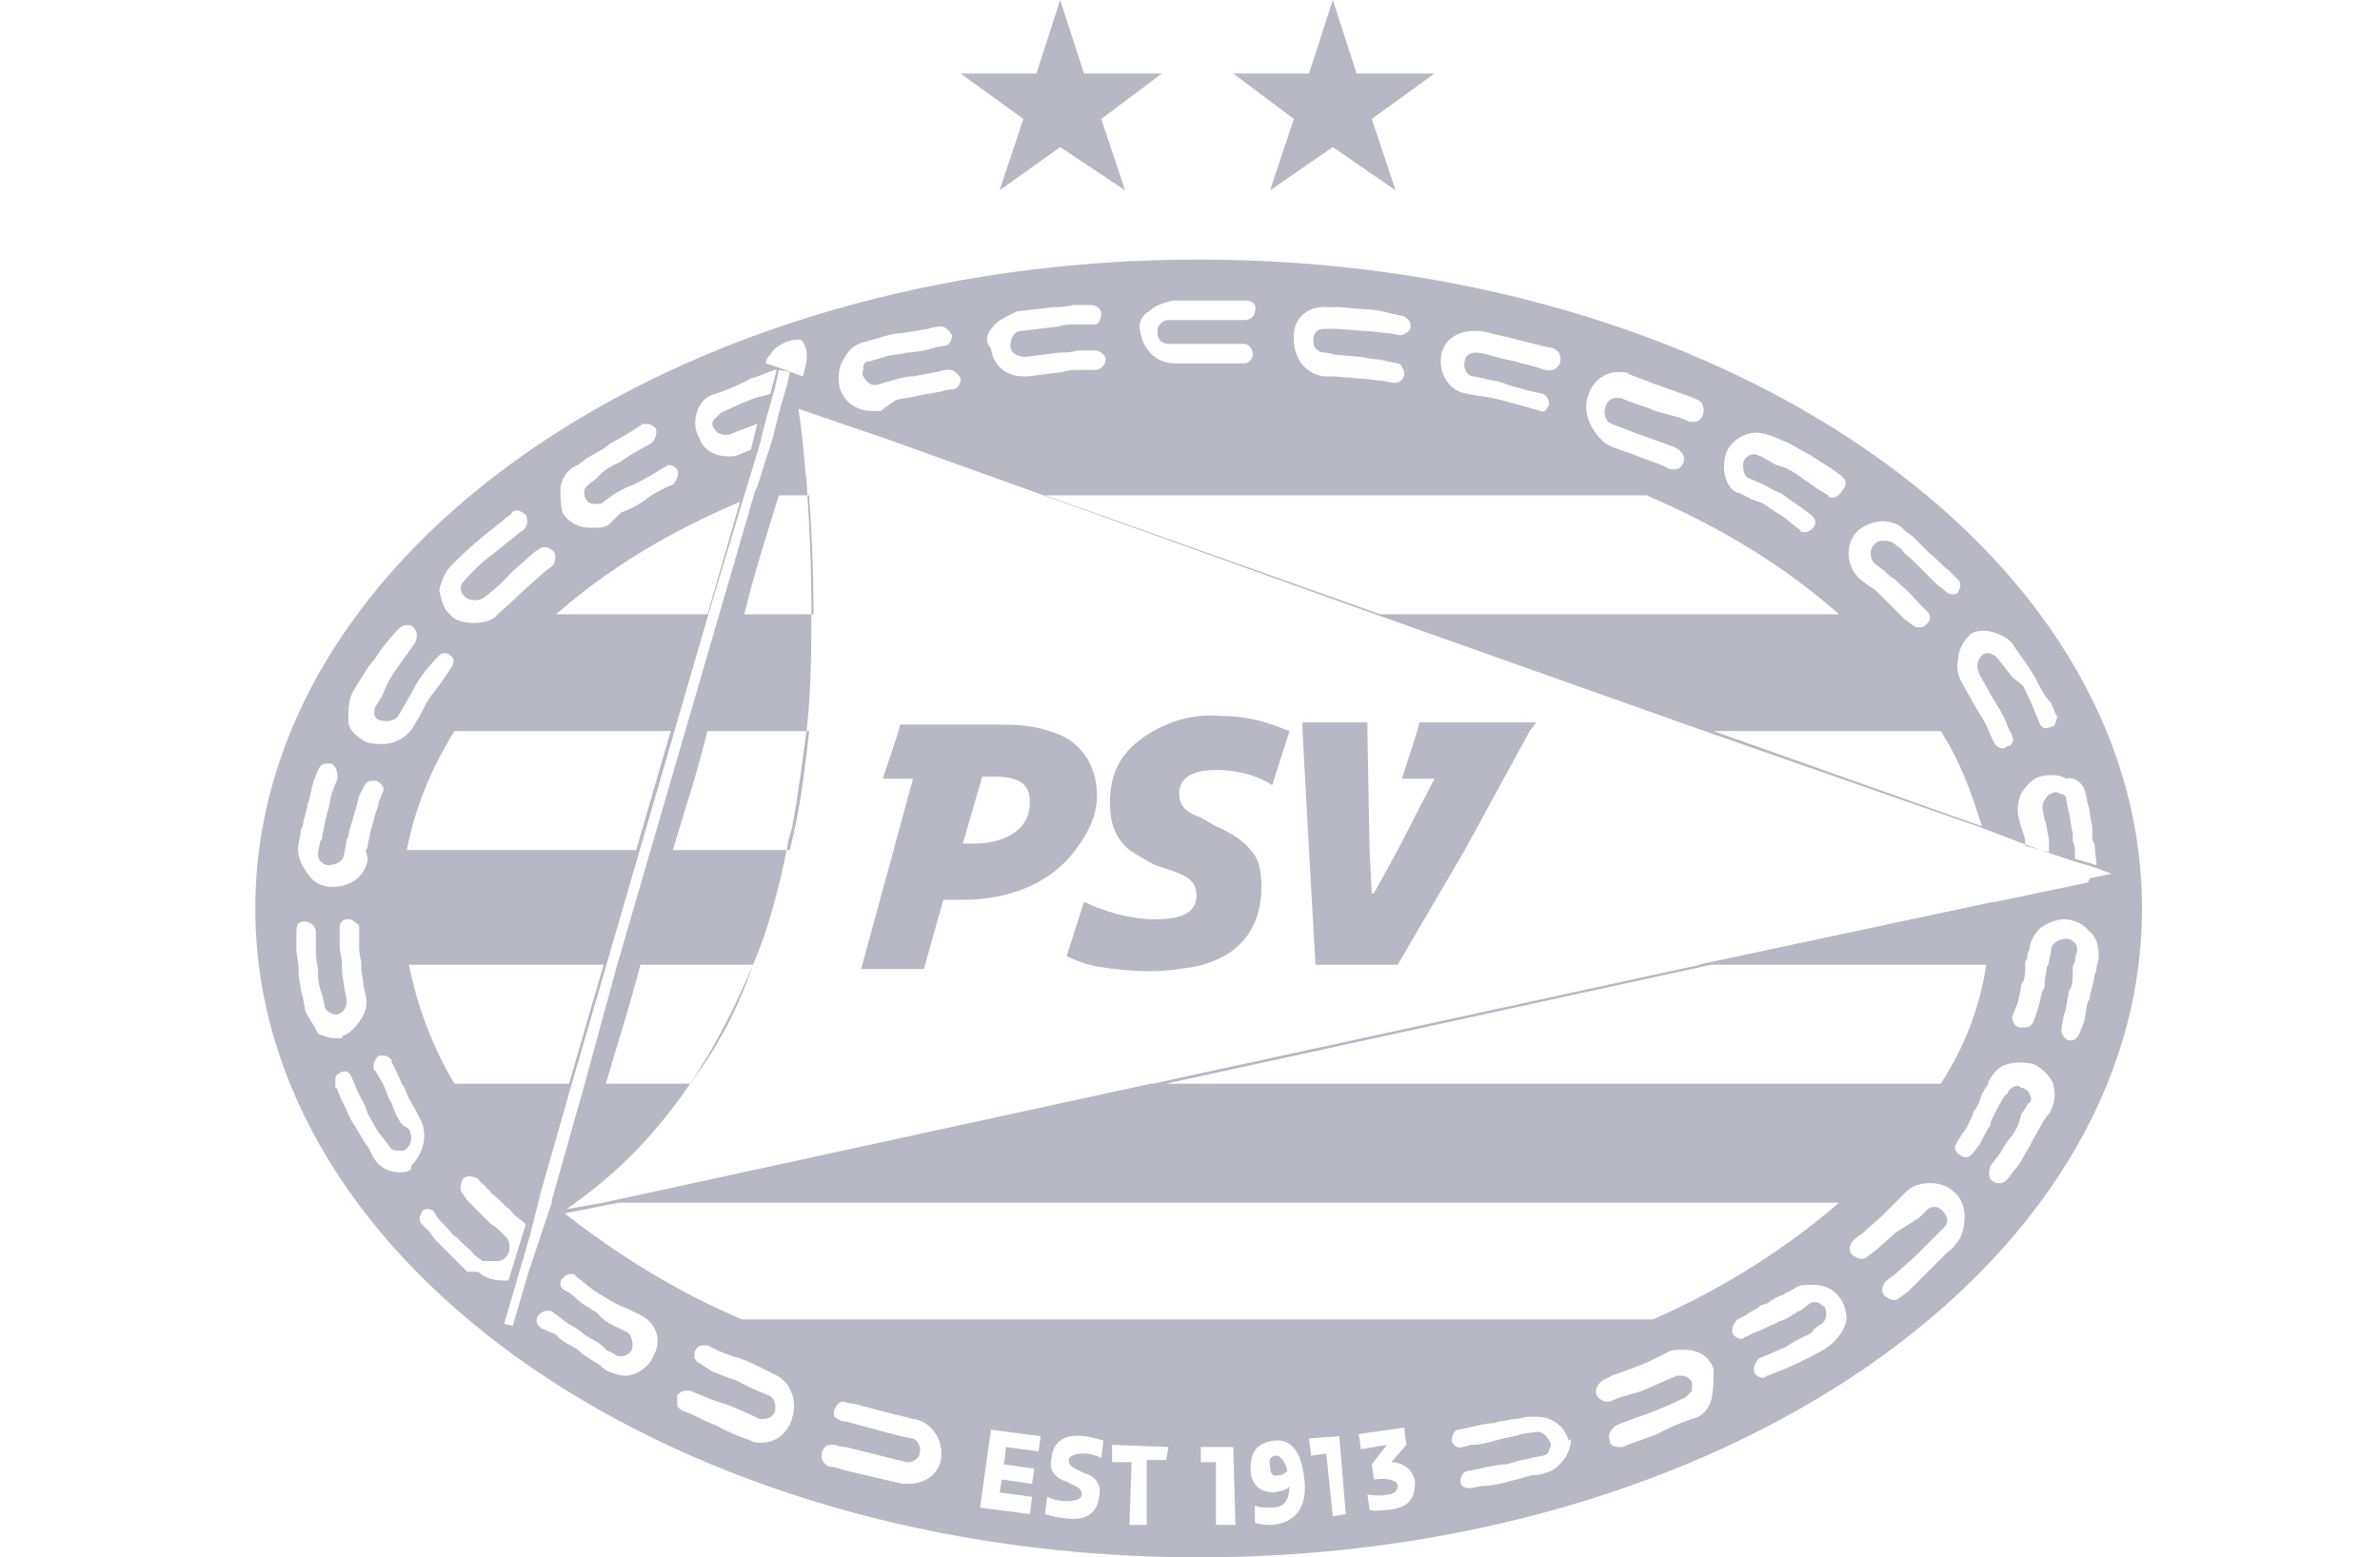 <?xml version="1.0" encoding="utf-8"?>
<!-- Generator: Adobe Illustrator 27.4.0, SVG Export Plug-In . SVG Version: 6.00 Build 0)  -->
<svg version="1.1" id="PSV" xmlns="http://www.w3.org/2000/svg" xmlns:xlink="http://www.w3.org/1999/xlink" x="0px" y="0px"
	 viewBox="0 0 110 72" style="enable-background:new 0 0 110 72;" xml:space="preserve">
<style type="text/css">
	.st0{fill:#B7B8C4;}
</style>
<g>
	<path class="st0" d="M59,67.3c-0.2,0-0.4,0.1-0.3,0.5c0,0.3,0.1,0.5,0.4,0.4c0.2,0,0.3-0.1,0.4-0.2l0,0
		C59.4,67.6,59.2,67.3,59,67.3z"/>
	<path class="st0" d="M55.4,12c-24.1,0-43.6,13.4-43.6,30l0,0c0,16.6,19.5,30,43.6,30S99,58.6,99,42S79.5,12,55.4,12z M76.4,61H34.3
		c-3.1-1.3-5.9-3.1-8.2-4.9l2.5-0.5H85C82.7,57.6,79.8,59.5,76.4,61z M35.4,16.8L35.4,16.8L35.4,16.8c0-0.2,0.1-0.3,0.2-0.4
		c0.2-0.4,0.8-0.7,1.3-0.7H37l0.1,0.1c0.3,0.4,0.2,1,0,1.6l0,0l0,0L36,17l0,0L35.4,16.8z M76.1,22.9c3.5,1.5,6.4,3.3,8.9,5.5H63.8
		l-15.5-5.5H76.1z M96.5,40.8C96.5,40.8,96.4,40.8,96.5,40.8l-4.3,0.9h-0.1l-13.6,2.9h0.1l-25.3,5.5h-0.1l-25.3,5.5l0,0l-1.7,0.3
		l0,0l0,0c0.1-0.1,0.3-0.2,0.4-0.3c2.1-1.5,3.8-3.3,5.3-5.5c1.2-1.6,2.2-3.4,2.9-5.5c0.7-1.6,1.2-3.5,1.6-5.5c0-0.2,0.1-0.4,0.2-0.8
		c0.3-1.6,0.5-3.2,0.7-4.7c0.2-1.9,0.2-3.7,0.2-5.5c0-2.1-0.1-3.9-0.2-5.5c0-0.4-0.1-0.8-0.1-1.1l0,0c-0.1-1.1-0.2-2-0.3-2.6
		l4.1,1.4l0,0l6.4,2.3L63,28.2l15.5,5.5l12.9,4.5l2.1,0.8l1.1,0.4l1.2,0.4l1,0.3l0.8,0.3l-1,0.2l0,0L96.5,40.8z M24.4,58.9l-0.7,2.4
		l-0.4-0.1l0.5-1.7l0.7-2.4l0.5-2l0,0l1.4-4.9l1.6-5.5l1.6-5.5l1.6-5.5l1.6-5.5l1.6-5.3l0.7-2.3l0.3-1.2l0.4-1.4l0.2-0.9l0.5,0.1
		l-0.1,0.5l-0.4,1.4l-0.3,1.2l-0.7,2.2l0,0l-0.1,0.2l-1.6,5.5l-1.6,5.5l-1.6,5.5l-1.6,5.5L27,50.2l-1.5,5.3v0.1L24.7,58L24.4,58.9z
		 M31.1,39.3c0.8-2.7,0.9-2.8,1.6-5.5h4.7c-0.2,1.7-0.4,3.6-0.9,5.5H31.1z M34.8,44.6c-0.8,1.9-1.7,3.7-2.9,5.5H28
		c0.4-1.4,1-3.2,1.6-5.5H34.8z M34.4,28.4c0.5-2.1,1.3-4.5,1.6-5.5h1.4c0.1,1.5,0.2,3.4,0.2,5.5H34.4z M79.2,33.8h10.5
		c0.9,1.4,1.4,2.8,1.9,4.4L79.2,33.8z M32.7,28.4h-7c2.4-2.1,5.2-3.8,8.5-5.2L32.7,28.4z M21,33.8h10l-1.6,5.5H18.8
		C19.2,37.3,19.9,35.6,21,33.8z M27.9,44.6l-1.6,5.5h-5.3c-1-1.7-1.7-3.5-2.1-5.5H27.9z M89.7,50.1H53.9l25.2-5.5h12.7
		C91.5,46.6,90.8,48.4,89.7,50.1z M96.4,36.7l0.1,0.5c0.1,0.2,0.1,0.7,0.2,1v0.2c0,0.1,0,0.1,0,0.2c0,0.1,0,0.3,0.1,0.4l0.1,1
		l-1-0.3v-0.4c0-0.1,0-0.2-0.1-0.4c0-0.1,0-0.1,0-0.2v-0.2c-0.1-0.3-0.1-0.7-0.2-1l-0.1-0.5c0-0.2-0.1-0.3-0.3-0.3
		c-0.1-0.1-0.3-0.1-0.4,0c-0.1,0-0.2,0.1-0.3,0.3c-0.1,0.1-0.1,0.3-0.1,0.4l0.1,0.5c0.1,0.2,0.1,0.5,0.2,0.9v0.2c0,0.1,0,0.1,0,0.2
		c0,0.1,0,0.1,0,0.2l-1.1-0.3c0,0,0,0,0-0.1c0-0.3-0.1-0.5-0.2-0.8l-0.1-0.4c-0.1-0.4,0-0.8,0.1-1.1c0.2-0.3,0.5-0.7,0.9-0.8l0,0
		c0.4-0.1,0.9-0.1,1.2,0.1C95.9,35.9,96.3,36.2,96.4,36.7z M92,29.2c0.4,0.1,0.9,0.3,1.1,0.7l0.7,1c0.1,0.2,0.2,0.3,0.3,0.5
		c0.2,0.4,0.4,0.8,0.7,1.1L95,33c0.1,0.1,0.1,0.2,0,0.4c0,0.1-0.1,0.2-0.2,0.2c-0.2,0.1-0.4,0.1-0.5-0.1l-0.3-0.7
		c-0.1-0.3-0.3-0.7-0.5-1.1L93,31.3l-0.7-0.9c-0.1-0.1-0.3-0.2-0.4-0.2c-0.1,0-0.2,0-0.3,0.1c-0.2,0.2-0.3,0.5-0.1,0.9l0.5,0.9
		l0.3,0.5c0.2,0.3,0.4,0.7,0.5,1l0.2,0.4c0,0.1,0.1,0.2,0,0.3c0,0.1-0.1,0.2-0.2,0.2c-0.1,0-0.1,0.1-0.2,0.1c-0.2,0-0.3-0.1-0.4-0.2
		L92,34c-0.1-0.3-0.3-0.7-0.5-1l-0.3-0.5l-0.5-0.9c-0.2-0.3-0.3-0.8-0.2-1.1l0,0c0-0.4,0.2-0.8,0.5-1.1C91.1,29.2,91.6,29.1,92,29.2
		z M85.8,24.6c0.3-0.3,0.8-0.5,1.2-0.5c0.3,0,0.8,0.1,1,0.4l0.4,0.3c0.1,0.1,0.3,0.3,0.5,0.5c0.1,0.1,0.2,0.2,0.3,0.3
		c0.3,0.2,0.5,0.5,0.9,0.8l0.4,0.4c0.1,0.1,0.1,0.2,0.1,0.3c0,0.1-0.1,0.2-0.1,0.3c-0.1,0.1-0.4,0.1-0.5,0L89.5,27
		c-0.2-0.2-0.5-0.5-0.8-0.8c-0.1-0.1-0.2-0.2-0.3-0.3c-0.2-0.2-0.4-0.3-0.5-0.5l-0.4-0.3C87.3,25,87.2,25,87,25
		c-0.2,0-0.3,0.1-0.4,0.2c-0.2,0.2-0.2,0.7,0.1,0.9l0.4,0.3c0.1,0.1,0.3,0.3,0.5,0.4c0.1,0.1,0.2,0.2,0.3,0.3
		c0.3,0.2,0.5,0.5,0.8,0.8l0.4,0.4c0.1,0.1,0.1,0.2,0.1,0.3c0,0.1-0.1,0.2-0.2,0.3c-0.1,0.1-0.2,0.1-0.3,0.1c-0.1,0-0.2,0-0.3-0.1
		L88,28.6c-0.2-0.2-0.4-0.4-0.8-0.8c-0.1-0.1-0.2-0.2-0.3-0.3c-0.2-0.2-0.3-0.3-0.5-0.4l-0.4-0.3l0,0C85.4,26.3,85.2,25.3,85.8,24.6
		z M79.8,20.9c0.2-0.5,0.8-0.9,1.4-0.9c0.2,0,0.5,0.1,0.8,0.2l0.7,0.3c0.2,0.1,0.5,0.3,0.9,0.5l1.1,0.7l0.4,0.3
		c0.1,0.1,0.2,0.2,0.2,0.3s0,0.2-0.1,0.3C85,22.9,84.9,23,84.7,23c-0.1,0-0.2,0-0.2-0.1L84,22.6l-1-0.7c-0.3-0.2-0.5-0.3-0.9-0.4
		l-0.7-0.4c-0.1,0-0.2-0.1-0.3-0.1c-0.2,0-0.4,0.1-0.5,0.3c-0.1,0.3,0,0.7,0.2,0.8l0.7,0.3c0.2,0.1,0.5,0.3,0.8,0.4l1,0.7l0.4,0.3
		c0.1,0.1,0.2,0.2,0.2,0.3s0,0.2-0.1,0.3c-0.1,0.1-0.2,0.2-0.4,0.2c-0.1,0-0.2,0-0.2-0.1l-0.4-0.3c-0.2-0.2-0.5-0.4-1-0.7
		c-0.2-0.2-0.5-0.3-0.8-0.4c-0.1,0-0.1-0.1-0.2-0.1l-0.4-0.2l0,0C79.8,22.7,79.5,21.7,79.8,20.9z M73.4,18.3
		c0.2-0.7,0.8-1.1,1.4-1.1c0.2,0,0.4,0,0.5,0.1l0.5,0.2c0.1,0,0.2,0.1,0.3,0.1c0.2,0.1,0.5,0.2,0.8,0.3l1.1,0.4
		c0.3,0.1,0.5,0.2,0.5,0.2c0.2,0.1,0.3,0.4,0.2,0.7c-0.1,0.2-0.2,0.3-0.4,0.3c-0.1,0-0.1,0-0.2,0c0,0-0.2-0.1-0.5-0.2L76.5,19
		c-0.2-0.1-0.5-0.2-0.8-0.3c-0.1,0-0.2-0.1-0.3-0.1l-0.5-0.2c-0.1,0-0.1,0-0.2,0c-0.2,0-0.4,0.1-0.5,0.4c-0.1,0.3,0,0.7,0.3,0.8
		l0.5,0.2c0.1,0,0.2,0.1,0.3,0.1c0.2,0.1,0.5,0.2,0.8,0.3l1.1,0.4c0.3,0.1,0.4,0.2,0.4,0.2l0.1,0.1c0.1,0.1,0.2,0.3,0.1,0.5
		c-0.1,0.2-0.2,0.3-0.4,0.3c-0.1,0-0.1,0-0.2,0c0,0-0.2-0.1-0.4-0.2l-1.1-0.4c-0.2-0.1-0.5-0.2-0.8-0.3c-0.1,0-0.2-0.1-0.3-0.1
		l-0.4-0.2l0,0C73.6,20,73.1,19.1,73.4,18.3z M66.6,16.5c0.1-0.8,0.8-1.2,1.5-1.2c0.1,0,0.2,0,0.3,0l0.5,0.1
		c0.3,0.1,0.9,0.2,1.2,0.3l1.2,0.3l0.5,0.1c0.2,0.1,0.4,0.3,0.3,0.7c-0.1,0.2-0.3,0.4-0.7,0.3L71.1,17c-0.3-0.1-0.8-0.2-1.1-0.3
		c-0.5-0.1-0.9-0.2-1.2-0.3l-0.5-0.1h-0.1c-0.3,0-0.5,0.2-0.5,0.4c-0.1,0.3,0.1,0.7,0.4,0.7l0.5,0.1c0.3,0.1,0.7,0.1,1.1,0.3
		l1.1,0.3l0.5,0.1c0.2,0.1,0.3,0.3,0.3,0.5c-0.1,0.2-0.2,0.4-0.4,0.3l-0.7-0.2l-1.1-0.3c-0.4-0.1-0.9-0.2-1.1-0.2l-0.5-0.1l0,0
		C67,18.1,66.5,17.3,66.6,16.5z M61.4,14.2c0,0,0.2,0,0.5,0l1.2,0.1c0.4,0,0.9,0.1,1.2,0.2l0.5,0.1l0,0c0.1,0,0.2,0.1,0.3,0.2
		c0.1,0.1,0.1,0.2,0.1,0.3c0,0.2-0.3,0.4-0.5,0.4l-0.5-0.1c-0.3,0-0.8-0.1-1.2-0.1l-1.2-0.1c-0.3,0-0.5,0-0.5,0s0,0-0.1,0
		c-0.3,0-0.5,0.2-0.5,0.5c0,0.1,0,0.3,0.1,0.4s0.2,0.2,0.4,0.2c0,0,0.2,0,0.5,0.1l1.2,0.1c0.4,0.1,0.9,0.1,1.2,0.2l0.5,0.1
		c0.1,0,0.2,0.1,0.2,0.2c0.1,0.1,0.1,0.2,0.1,0.3c0,0.2-0.2,0.4-0.4,0.4h-0.1l-0.5-0.1c-0.3,0-0.7-0.1-1.1-0.1l-1.1-0.1
		c-0.3,0-0.5,0-0.5,0c-0.9-0.1-1.4-0.9-1.4-1.7C59.7,14.7,60.5,14.1,61.4,14.2z M53.1,14.4c0.3-0.3,0.7-0.4,1.1-0.5h0.5
		c0.3,0,0.8,0,1.2,0h1.2c0.3,0,0.5,0,0.5,0c0.3,0,0.5,0.2,0.4,0.5c0,0.2-0.2,0.4-0.5,0.4l0,0c0,0-0.2,0-0.5,0h-1.2
		c-0.4,0-0.9,0-1.2,0H54c-0.2,0-0.3,0.1-0.4,0.2c-0.1,0.1-0.1,0.2-0.1,0.4c0,0.3,0.2,0.5,0.5,0.5h0.5c0.3,0,0.8,0,1.2,0H57
		c0.3,0,0.5,0,0.5,0c0.2,0,0.4,0.2,0.4,0.5c0,0.2-0.2,0.4-0.4,0.4l0,0c0,0-0.2,0-0.5,0h-1.1c-0.4,0-0.9,0-1.1,0h-0.5
		c-0.9,0-1.5-0.7-1.6-1.5C52.6,15.1,52.7,14.6,53.1,14.4z M45.9,15.1c0.2-0.3,0.7-0.5,1.1-0.7l1.7-0.2c0.3,0,0.5,0,0.9-0.1
		c0.1,0,0.2,0,0.3,0h0.5c0.3,0,0.5,0.2,0.5,0.4S50.8,15,50.6,15H50c-0.1,0-0.2,0-0.3,0c-0.2,0-0.5,0-0.8,0.1l-1.7,0.2
		c-0.3,0-0.5,0.3-0.5,0.7c0,0.3,0.3,0.5,0.7,0.5l1.6-0.2c0.2,0,0.5,0,0.8-0.1c0.1,0,0.2,0,0.3,0h0.5l0,0c0.2,0,0.5,0.2,0.5,0.4
		s-0.1,0.4-0.4,0.5h-0.5c-0.1,0-0.2,0-0.3,0c-0.2,0-0.5,0-0.8,0.1l-1.6,0.2c-0.1,0-0.1,0-0.2,0c-0.8,0-1.4-0.5-1.5-1.3
		C45.5,15.8,45.6,15.4,45.9,15.1z M39,16.6c0.2-0.4,0.5-0.7,1-0.8l0.7-0.2c0.3-0.1,0.7-0.2,1-0.2l1.2-0.2c0.3-0.1,0.5-0.1,0.5-0.1
		h0.1c0.2,0,0.4,0.2,0.5,0.4c0,0.2-0.1,0.5-0.4,0.5c0,0-0.2,0-0.5,0.1c-0.3,0.1-0.8,0.2-1.2,0.2c-0.3,0.1-0.8,0.1-1,0.2l-0.7,0.2
		c-0.2,0-0.3,0.1-0.3,0.3s-0.1,0.3,0,0.4c0.1,0.2,0.3,0.4,0.5,0.4h0.1l0.7-0.2c0.3-0.1,0.7-0.2,1-0.2l1.1-0.2
		c0.3-0.1,0.5-0.1,0.5-0.1h0.1l0,0c0.2,0,0.4,0.2,0.5,0.4c0,0.2-0.1,0.5-0.4,0.5c0,0-0.2,0-0.5,0.1l-1.1,0.2c-0.3,0.1-0.7,0.1-1,0.2
		L40.7,19c-0.1,0-0.2,0-0.4,0c-0.7,0-1.3-0.4-1.5-1.1C38.7,17.3,38.8,16.9,39,16.6z M32.2,19.1c0.1-0.4,0.4-0.8,0.9-0.9
		c0,0,0.9-0.3,1.6-0.7c0.4-0.1,0.8-0.3,1.1-0.4h0.1l-0.3,1.1c-0.2,0.1-0.4,0.1-0.7,0.2c-0.8,0.3-1.6,0.7-1.6,0.7
		c-0.1,0.1-0.2,0.2-0.3,0.3c-0.1,0.1-0.1,0.3,0,0.4c0.1,0.2,0.3,0.3,0.5,0.3c0.1,0,0.1,0,0.2,0c0,0,0.7-0.3,1.3-0.5l-0.3,1.2
		c-0.3,0.1-0.5,0.2-0.5,0.2c-0.2,0.1-0.4,0.1-0.5,0.1c-0.7,0-1.2-0.3-1.4-0.9C32.1,19.9,32.1,19.4,32.2,19.1z M25.9,22.5
		c0.1-0.4,0.3-0.8,0.8-1l0.4-0.3c0.3-0.2,0.8-0.4,1.1-0.7c0.8-0.4,1.5-0.9,1.5-0.9c0.1,0,0.2,0,0.2,0c0.2,0,0.3,0.1,0.4,0.2
		c0.1,0.2,0,0.5-0.2,0.7l0,0c0,0-0.8,0.4-1.5,0.9c-0.3,0.1-0.8,0.4-1,0.7l-0.4,0.3c-0.1,0.1-0.2,0.2-0.2,0.3c0,0.1,0,0.3,0.1,0.4
		c0.1,0.2,0.3,0.2,0.5,0.2c0.1,0,0.2,0,0.3-0.1l0.4-0.3c0.3-0.2,0.7-0.4,1-0.5c0.8-0.4,1.4-0.8,1.4-0.8c0.1,0,0.1-0.1,0.2-0.1
		c0.2,0,0.3,0.1,0.4,0.2c0.1,0.2,0,0.5-0.2,0.7l0,0c0,0-0.8,0.3-1.4,0.8c-0.3,0.2-0.7,0.4-1,0.5l-0.5,0.5c-0.2,0.2-0.5,0.2-0.9,0.2
		l0,0c-0.5,0-1-0.2-1.3-0.7C25.9,23.3,25.9,22.9,25.9,22.5z M20.9,26.1c0,0,0.7-0.7,1.3-1.2l1-0.8c0.2-0.2,0.4-0.3,0.4-0.3
		c0.1-0.2,0.2-0.2,0.3-0.2s0.3,0.1,0.4,0.2c0.1,0.2,0.1,0.5-0.1,0.7l0,0c0,0-0.2,0.1-0.4,0.3l-1,0.8c-0.7,0.5-1.3,1.2-1.3,1.2
		c-0.1,0.1-0.2,0.2-0.2,0.4c0,0.2,0.1,0.3,0.2,0.4c0.2,0.2,0.7,0.2,0.9,0c0,0,0.7-0.5,1.2-1.1l0.9-0.8c0.2-0.2,0.4-0.3,0.4-0.3
		c0.1-0.1,0.2-0.1,0.3-0.1s0.3,0.1,0.4,0.2c0.1,0.2,0.1,0.5-0.1,0.7c0,0-0.2,0.1-0.4,0.3l-0.9,0.8c-0.5,0.5-1.2,1.1-1.2,1.1
		c-0.2,0.3-0.7,0.4-1.1,0.4s-0.9-0.1-1.1-0.4l0,0c-0.3-0.2-0.4-0.7-0.5-1.1C20.4,26.8,20.6,26.4,20.9,26.1z M16.3,32l0.3-0.5
		c0.2-0.3,0.4-0.7,0.7-1c0.5-0.8,1.1-1.4,1.1-1.4c0.1-0.1,0.2-0.2,0.4-0.2c0.1,0,0.2,0,0.3,0.1c0.2,0.2,0.2,0.4,0.1,0.7l0,0
		c0,0-0.5,0.7-1,1.4c-0.2,0.3-0.4,0.7-0.5,1l-0.3,0.5c-0.1,0.1-0.1,0.3-0.1,0.4c0,0.1,0.1,0.3,0.3,0.3c0.3,0.1,0.7,0,0.8-0.2
		l0.3-0.5c0.1-0.2,0.3-0.5,0.5-0.9c0.4-0.7,1-1.3,1-1.3c0.1-0.1,0.2-0.2,0.3-0.2s0.2,0,0.3,0.1c0.2,0.1,0.2,0.3,0.1,0.5
		c0,0-0.5,0.8-1,1.4c-0.2,0.3-0.3,0.5-0.5,0.9l-0.3,0.5c-0.2,0.4-0.8,0.8-1.4,0.8c-0.2,0-0.5,0-0.8-0.1l0,0
		c-0.3-0.2-0.7-0.4-0.8-0.9C16.1,32.8,16.1,32.4,16.3,32z M13.8,39l0.1-0.5c0-0.1,0-0.2,0.1-0.3c0-0.2,0.1-0.5,0.2-0.9
		c0-0.1,0.1-0.3,0.1-0.4c0.1-0.3,0.1-0.5,0.2-0.8l0.2-0.5c0.1-0.2,0.2-0.3,0.4-0.3c0,0,0.1,0,0.2,0c0.2,0.1,0.3,0.3,0.3,0.7
		l-0.2,0.5c-0.1,0.2-0.1,0.4-0.2,0.8c0,0.1-0.1,0.3-0.1,0.4c-0.1,0.3-0.1,0.5-0.2,0.9c0,0.1,0,0.2-0.1,0.3l-0.1,0.5
		c0,0.2,0,0.3,0.1,0.4c0.1,0.1,0.2,0.2,0.4,0.2c0.3,0,0.7-0.2,0.7-0.5l0.1-0.5c0-0.1,0-0.2,0.1-0.3c0-0.2,0.1-0.5,0.2-0.8
		c0-0.1,0.1-0.3,0.1-0.4c0.1-0.2,0.1-0.4,0.2-0.7l0.2-0.4c0.1-0.2,0.2-0.3,0.4-0.3c0,0,0.1,0,0.2,0c0.2,0.1,0.4,0.3,0.3,0.5
		l-0.2,0.5c0,0.2-0.1,0.3-0.2,0.7c0,0.1-0.1,0.3-0.1,0.4c-0.1,0.2-0.1,0.5-0.2,0.8c0,0.1,0,0.2-0.1,0.3L17,39.7
		c-0.1,0.8-0.8,1.3-1.6,1.3h-0.1l0,0c-0.4,0-0.8-0.2-1-0.5C13.9,40,13.7,39.5,13.8,39z M14.1,46.7L14,46.1c-0.1-0.2-0.1-0.5-0.2-1
		c0-0.1,0-0.2,0-0.3c0-0.3-0.1-0.7-0.1-0.9c0-0.1,0-0.2,0-0.3c0-0.3,0-0.5,0-0.5c0-0.1,0-0.3,0.1-0.4c0.1-0.1,0.2-0.1,0.3-0.1
		c0.2,0,0.5,0.2,0.5,0.5c0,0,0,0.2,0,0.5c0,0.1,0,0.2,0,0.3c0,0.2,0,0.5,0.1,0.9c0,0.1,0,0.2,0,0.3c0,0.3,0.1,0.7,0.2,0.9l0.1,0.5
		c0,0.2,0.3,0.4,0.5,0.4h0.1c0.3-0.1,0.5-0.4,0.4-0.8l-0.1-0.5c0-0.2-0.1-0.5-0.1-0.8c0-0.1,0-0.2,0-0.3c0-0.2-0.1-0.5-0.1-0.8
		c0-0.1,0-0.2,0-0.3c0-0.3,0-0.5,0-0.5c0-0.1,0-0.2,0.1-0.3c0.1-0.1,0.2-0.1,0.3-0.1c0.2,0,0.4,0.2,0.5,0.3V43c0,0,0,0.2,0,0.4
		c0,0.1,0,0.2,0,0.3c0,0.2,0,0.4,0.1,0.8c0,0.1,0,0.2,0,0.3c0,0.2,0.1,0.5,0.1,0.8l0.1,0.4c0.1,0.4,0,0.8-0.2,1.1
		c-0.2,0.3-0.5,0.7-0.9,0.8l0,0C15.9,48,15.8,48,15.5,48s-0.5-0.1-0.8-0.2C14.6,47.5,14.2,47,14.1,46.7z M18.5,54.2
		c-0.5,0-1-0.2-1.3-0.8L17,53c-0.2-0.2-0.3-0.5-0.7-1.1c-0.2-0.3-0.3-0.7-0.5-1l-0.2-0.5c0-0.1-0.1-0.1-0.1-0.1c0-0.1,0-0.2,0-0.4
		s0.1-0.2,0.2-0.3c0.2-0.1,0.4-0.1,0.5,0.1c0,0,0.2,0.4,0.3,0.7l0.1,0.2c0.1,0.2,0.3,0.5,0.4,0.9c0.2,0.3,0.4,0.8,0.7,1.1l0.3,0.4
		c0.1,0.2,0.3,0.2,0.5,0.2c0.1,0,0.2,0,0.3-0.1c0.2-0.2,0.3-0.5,0.1-0.9l-0.3-0.2c-0.2-0.2-0.4-0.7-0.5-1c-0.2-0.3-0.3-0.7-0.4-0.9
		l-0.3-0.5c0-0.1-0.1-0.1-0.1-0.1c-0.1-0.2,0-0.5,0.2-0.7c0.1,0,0.1,0,0.2,0c0.2,0,0.3,0.1,0.4,0.2v0.1l0.2,0.4
		c0.1,0.2,0.2,0.5,0.4,0.8c0.1,0.3,0.3,0.7,0.5,1l0.2,0.4l0,0c0.4,0.7,0.2,1.6-0.4,2.2C19.1,54.1,18.8,54.2,18.5,54.2z M21.6,58.8
		c-0.1-0.1-0.3-0.3-0.5-0.5c-0.1-0.1-0.2-0.2-0.3-0.3c-0.2-0.2-0.4-0.4-0.7-0.7C20,57.2,19.9,57,19.9,57c-0.2-0.2-0.4-0.4-0.4-0.4
		l0,0c-0.1-0.1-0.1-0.2-0.1-0.3s0.1-0.2,0.1-0.3c0.1-0.1,0.2-0.1,0.3-0.1s0.3,0.1,0.3,0.2c0,0,0.1,0.2,0.3,0.4
		c0.1,0.1,0.2,0.2,0.2,0.2c0.2,0.2,0.3,0.4,0.5,0.5c0.1,0.1,0.2,0.2,0.3,0.3c0.2,0.2,0.4,0.3,0.5,0.5l0.4,0.3c0.3,0,0.5,0,0.7,0
		s0.3-0.1,0.4-0.2c0.2-0.2,0.2-0.7,0-0.9L23.2,57c-0.1-0.1-0.3-0.3-0.5-0.4c-0.1-0.1-0.2-0.2-0.3-0.3c-0.2-0.2-0.4-0.4-0.5-0.5
		s-0.2-0.2-0.2-0.2c-0.2-0.2-0.3-0.4-0.3-0.4c-0.2-0.2-0.1-0.5,0-0.7c0.2-0.2,0.5-0.1,0.7,0c0,0,0.1,0.2,0.3,0.3
		c0.1,0.1,0.1,0.2,0.2,0.2c0.1,0.2,0.3,0.3,0.5,0.5c0.1,0.1,0.2,0.2,0.3,0.3c0.2,0.1,0.3,0.3,0.4,0.4l0,0l0.4,0.3l0.1,0.1l-0.8,2.6
		c-0.1,0-0.2,0-0.3,0c-0.3,0-0.8-0.1-1.1-0.4L21.6,58.8z M30.2,62.7c-0.2,0.5-0.8,0.9-1.3,0.9c-0.3,0-0.5-0.1-0.8-0.2
		c0,0-0.2-0.1-0.4-0.3c-0.3-0.2-0.7-0.4-1-0.7c-0.3-0.2-0.8-0.4-1-0.7L25,61.4c-0.1-0.1-0.2-0.2-0.2-0.3s0-0.2,0.1-0.3
		s0.2-0.2,0.4-0.2c0.1,0,0.2,0,0.3,0.1l0.4,0.3c0.2,0.2,0.7,0.4,1,0.7c0.3,0.2,0.8,0.4,1,0.7l0.4,0.2c0.1,0.1,0.2,0.1,0.3,0.1
		c0.2,0,0.4-0.1,0.5-0.3c0.1-0.2,0-0.7-0.2-0.8l-0.4-0.2c-0.2-0.1-0.7-0.3-1-0.7c-0.3-0.2-0.7-0.4-1-0.7c-0.2-0.2-0.4-0.3-0.4-0.3
		l-0.2-0.1c0-0.1-0.1-0.1-0.1-0.2c0-0.1,0-0.2,0.1-0.3c0.1-0.1,0.2-0.2,0.4-0.2c0.1,0,0.2,0,0.2,0.1l0.4,0.3c0.2,0.2,0.5,0.4,1,0.7
		c0.3,0.2,0.7,0.4,1,0.5l0.4,0.2l0,0C30.4,61.1,30.6,62,30.2,62.7z M36.6,65.6c-0.2,0.7-0.8,1.1-1.4,1.1c-0.2,0-0.4,0-0.5-0.1
		c0,0-0.9-0.3-1.6-0.7c-0.3-0.1-0.7-0.3-1.1-0.5l-0.5-0.2c-0.1-0.1-0.2-0.1-0.2-0.3c0-0.1,0-0.2,0-0.4c0.1-0.1,0.2-0.2,0.4-0.2
		c0.1,0,0.1,0,0.2,0l0.5,0.2c0.2,0.1,0.7,0.3,1.1,0.4c0.8,0.3,1.6,0.7,1.6,0.7c0.1,0,0.1,0,0.2,0c0.2,0,0.4-0.1,0.5-0.3
		c0.1-0.3,0-0.7-0.3-0.8c0,0-0.8-0.3-1.5-0.7c-0.4-0.1-0.8-0.3-1.1-0.4L32.3,63c-0.1,0-0.1-0.1-0.2-0.2c0-0.1,0-0.2,0-0.3
		c0.1-0.2,0.2-0.3,0.4-0.3c0.1,0,0.1,0,0.2,0l0.4,0.2c0.2,0.1,0.7,0.3,1.1,0.4c0.8,0.3,1.5,0.7,1.5,0.7l0,0
		C36.5,63.8,36.9,64.7,36.6,65.6z M43.5,67.4c-0.1,0.8-0.8,1.2-1.5,1.2c-0.1,0-0.2,0-0.3,0l-1.7-0.4c-0.4-0.1-0.9-0.2-1.2-0.3
		c-0.3-0.1-0.5-0.1-0.5-0.1c-0.2-0.1-0.4-0.3-0.3-0.7c0.1-0.2,0.2-0.3,0.4-0.3h0.1h0.1c0,0,0.2,0.1,0.5,0.1l1.2,0.3l1.6,0.4h0.1
		c0.2,0,0.5-0.2,0.5-0.4c0.1-0.3-0.1-0.7-0.4-0.7c0,0-0.9-0.2-1.6-0.4l-1.1-0.3c-0.3-0.1-0.5-0.1-0.5-0.1l-0.2-0.1
		c-0.2-0.1-0.2-0.3-0.1-0.5c0.1-0.2,0.2-0.3,0.4-0.3H39c0,0,0.2,0.1,0.5,0.1l1.1,0.3l1.6,0.4l0,0C43,65.7,43.6,66.5,43.5,67.4z
		 M48,67.1l-1.5-0.2l-0.1,0.8l1.4,0.2l-0.1,0.7l-1.4-0.2L46.2,69l1.5,0.2L47.6,70l-2.3-0.3l0.5-3.6l0,0l2.3,0.3L48,67.1z M50.9,67.4
		c-0.2-0.1-0.5-0.2-0.8-0.2c-0.4,0-0.7,0.1-0.7,0.3c0,0.2,0.1,0.3,0.3,0.4l0.4,0.2c0.7,0.2,0.8,0.7,0.7,1.1c-0.1,0.9-0.8,1.1-1.5,1
		c-0.2,0-0.7-0.1-1-0.2l0,0l0.1-0.8c0.2,0.1,0.5,0.2,0.9,0.2c0.4,0,0.7-0.1,0.7-0.3c0-0.2-0.1-0.3-0.3-0.4l-0.4-0.2
		c-0.7-0.2-0.8-0.7-0.7-1.1c0.1-0.9,0.8-1.1,1.5-1c0.2,0,0.5,0.1,0.9,0.2L50.9,67.4z M53.9,67.5h-0.9L53,70.5h-0.8l0.1-2.9h-0.9
		v-0.8l0,0l2.6,0.1L53.9,67.5z M46.8,64.5c2.7,0.4,5.6,0.7,8.5,0.7c2.9,0,5.8-0.2,8.5-0.7c-2.7,0.4-5.6,0.7-8.5,0.7
		C52.4,65.1,49.6,64.9,46.8,64.5z M56.2,70.5v-2.9h-0.7v-0.7H57l0.1,3.6H56.2z M58.8,70.5c-0.2,0-0.5,0-0.8-0.1v-0.8
		c0.2,0.1,0.4,0.1,0.8,0.1c0.4,0,0.8-0.2,0.8-1c-0.1,0.2-0.3,0.2-0.7,0.3c-0.7,0-1.1-0.4-1.1-1.1c0-0.9,0.4-1.2,1.1-1.3
		c1-0.1,1.3,0.9,1.4,1.9C60.4,69.8,59.8,70.4,58.8,70.5z M61.6,70.1l-0.3-2.9l-0.7,0.1l-0.1-0.8l1.4-0.1l0.3,3.6L61.6,70.1z
		 M64.2,69.8c-0.2,0-0.7,0.1-0.9,0l0,0l0,0l0,0l-0.1-0.7c0.2,0,0.5,0.1,0.9,0c0.2,0,0.5-0.1,0.5-0.4c0-0.2-0.3-0.4-1.1-0.3l-0.1-0.7
		l0.7-0.9l-1.2,0.2l-0.1-0.7l2.1-0.3l0.1,0.8l-0.7,0.8c0.5,0,1,0.3,1.1,0.9C65.4,69.3,65.1,69.7,64.2,69.8z M72.4,67.3
		c-0.2,0.3-0.5,0.7-1,0.8c0,0-0.2,0.1-0.5,0.1c-0.2,0-0.4,0.1-0.8,0.2c-0.1,0-0.3,0.1-0.4,0.1c-0.3,0.1-0.8,0.2-1.2,0.2l-0.5,0.1
		h-0.1c-0.2,0-0.4-0.1-0.4-0.3c0-0.2,0.1-0.5,0.4-0.5l0.5-0.1c0.4-0.1,0.9-0.2,1.2-0.2c0.1,0,0.3-0.1,0.4-0.1
		c0.2-0.1,0.5-0.1,0.8-0.2l0.5-0.1c0.1,0,0.3-0.1,0.3-0.3c0.1-0.1,0.1-0.3,0-0.4c-0.1-0.2-0.3-0.4-0.5-0.4H71l-0.7,0.1
		c-0.2,0.1-0.4,0.1-0.8,0.2c-0.1,0-0.3,0.1-0.4,0.1c-0.3,0.1-0.7,0.2-1.1,0.2l-0.4,0.1c-0.2,0.1-0.5-0.1-0.5-0.3s0.1-0.5,0.3-0.5
		l0.5-0.1c0.4-0.1,0.8-0.2,1.1-0.2c0.1,0,0.3-0.1,0.4-0.1c0.2,0,0.4-0.1,0.7-0.1l0.5-0.1c0.1,0,0.2,0,0.4,0c0.7,0,1.3,0.4,1.5,1.1
		C72.7,66.4,72.6,66.9,72.4,67.3z M79.1,64.7c-0.1,0.4-0.4,0.8-0.9,0.9c0,0-0.9,0.3-1.6,0.7l-1.1,0.4c-0.3,0.1-0.5,0.2-0.5,0.2
		s-0.1,0-0.2,0c-0.2,0-0.4-0.1-0.4-0.3c-0.1-0.2,0-0.5,0.3-0.7c0,0,0.2-0.1,0.5-0.2l1.1-0.4c0.8-0.3,1.6-0.7,1.6-0.7
		c0.1-0.1,0.2-0.2,0.3-0.3c0-0.1,0-0.3,0-0.4c-0.1-0.2-0.3-0.3-0.5-0.3c-0.1,0-0.1,0-0.2,0l-1.6,0.7l-1,0.3
		c-0.3,0.1-0.5,0.2-0.5,0.2h-0.1c-0.2,0-0.4-0.1-0.5-0.3c-0.1-0.2,0-0.5,0.3-0.7c0,0,0.2-0.1,0.4-0.2l1.1-0.4
		c0.8-0.3,1.5-0.7,1.5-0.7c0.2-0.1,0.4-0.1,0.7-0.1l0,0c0.7,0,1.2,0.3,1.4,0.9C79.2,63.8,79.2,64.2,79.1,64.7z M84.7,62.1l-0.4,0.3
		c-0.1,0-0.1,0.1-0.2,0.1c-0.2,0.1-0.5,0.3-0.8,0.4c-0.1,0.1-0.2,0.1-0.4,0.2c-0.2,0.1-0.4,0.2-0.7,0.3l-0.5,0.2
		c-0.1,0-0.1,0.1-0.2,0.1c-0.2,0-0.3-0.1-0.4-0.2c-0.1-0.2,0-0.5,0.2-0.7l0.5-0.2c0.2-0.1,0.4-0.2,0.7-0.3c0.1-0.1,0.2-0.1,0.3-0.2
		c0.2-0.1,0.5-0.3,0.8-0.4c0.1-0.1,0.2-0.1,0.2-0.2c0.2-0.2,0.4-0.3,0.4-0.3c0.1-0.1,0.2-0.2,0.2-0.4c0-0.2,0-0.3-0.1-0.4
		c-0.1-0.1-0.3-0.2-0.4-0.2c-0.1,0-0.2,0-0.3,0.1l-0.4,0.3c-0.1,0-0.2,0.1-0.2,0.1c-0.2,0.1-0.4,0.3-0.8,0.4
		c-0.1,0.1-0.2,0.1-0.4,0.2c-0.2,0.1-0.4,0.2-0.7,0.3l-0.4,0.2c-0.1,0-0.1,0.1-0.2,0.1c-0.2,0-0.3-0.1-0.4-0.2
		c-0.1-0.2,0-0.5,0.2-0.7l0.4-0.2c0.1-0.1,0.3-0.2,0.5-0.3c0.1-0.1,0.2-0.2,0.4-0.2c0.2-0.1,0.4-0.3,0.7-0.4c0.1,0,0.2-0.1,0.2-0.1
		l0.4-0.2c0.2-0.2,0.5-0.2,0.9-0.2l0,0c0.5,0,1,0.2,1.3,0.7c0.2,0.3,0.3,0.8,0.2,1.1C85.2,61.5,85,61.8,84.7,62.1z M90.4,57.5
		c0,0-0.1,0.2-0.4,0.4l-0.9,0.9l-0.9,0.9L87.8,60c-0.1,0.1-0.2,0.1-0.3,0.1c-0.1,0-0.3-0.1-0.4-0.2c-0.2-0.2-0.1-0.5,0.1-0.7
		l0.4-0.3l0.9-0.8l0.9-0.9c0.2-0.2,0.4-0.4,0.4-0.4c0.1-0.1,0.2-0.2,0.2-0.4c0-0.1-0.1-0.3-0.2-0.4c-0.1-0.1-0.2-0.2-0.4-0.2
		c-0.2,0-0.3,0.1-0.4,0.2c0,0-0.1,0.1-0.3,0.3L87.6,57l-0.9,0.8l-0.4,0.3c-0.1,0.1-0.2,0.1-0.3,0.1c-0.1,0-0.3-0.1-0.4-0.2
		c-0.2-0.2-0.1-0.5,0.1-0.7l0.4-0.3l0.9-0.8l0.8-0.8c0.2-0.2,0.3-0.3,0.3-0.3c0.3-0.3,0.7-0.4,1.1-0.4c0.4,0,0.8,0.1,1.1,0.4l0,0
		c0.3,0.2,0.5,0.7,0.5,1.1C90.8,56.7,90.7,57.2,90.4,57.5z M94.7,51.5c0,0,0,0-0.1,0.1l-0.2,0.3c0,0.1-0.1,0.1-0.1,0.2
		c-0.1,0.2-0.3,0.5-0.5,0.9c-0.2,0.3-0.4,0.8-0.7,1.1l-0.3,0.4c-0.1,0.1-0.2,0.2-0.4,0.2c-0.1,0-0.2,0-0.3-0.1
		c-0.2-0.1-0.2-0.4-0.1-0.7l0.3-0.4c0.2-0.2,0.4-0.7,0.7-1c0.2-0.3,0.3-0.5,0.4-0.9c0-0.1,0.1-0.2,0.1-0.2l0.2-0.3
		c0-0.1,0.1-0.1,0.1-0.1c0.1-0.1,0.1-0.3,0-0.4c0-0.1-0.1-0.2-0.3-0.3c-0.1,0-0.2-0.1-0.2-0.1c-0.2,0-0.4,0.1-0.5,0.3
		c0,0,0,0.1-0.1,0.1l-0.2,0.3c0,0.1-0.1,0.1-0.1,0.2c-0.1,0.2-0.3,0.5-0.4,0.8V52c-0.2,0.3-0.4,0.7-0.5,0.9l-0.3,0.4
		c-0.1,0.1-0.2,0.2-0.3,0.2s-0.2,0-0.3-0.1c-0.2-0.1-0.3-0.3-0.2-0.5l0.3-0.5c0.2-0.2,0.3-0.5,0.5-0.9v-0.1c0.2-0.2,0.3-0.5,0.4-0.8
		c0-0.1,0.1-0.1,0.1-0.2l0.2-0.3c0-0.1,0-0.1,0-0.1c0.2-0.3,0.4-0.7,0.9-0.8c0.3-0.1,0.8-0.1,1.2,0l0,0c0.4,0.2,0.7,0.5,0.9,0.9
		C95,50.6,95,51,94.7,51.5z M97,44.2c0,0,0,0.2-0.1,0.5c0,0.1,0,0.2-0.1,0.4c0,0.2-0.1,0.5-0.2,0.9c0,0.1,0,0.2-0.1,0.3
		c-0.1,0.3-0.1,0.7-0.2,1l-0.2,0.5c-0.1,0.2-0.2,0.3-0.4,0.3h-0.1c-0.2-0.1-0.4-0.3-0.3-0.7l0.1-0.5c0.1-0.2,0.1-0.5,0.2-0.9
		c0-0.1,0-0.2,0.1-0.3c0.1-0.2,0.1-0.5,0.1-0.9c0-0.1,0-0.2,0.1-0.3c0-0.3,0.1-0.5,0.1-0.5c0-0.2,0-0.3-0.1-0.4
		c-0.1-0.1-0.2-0.2-0.4-0.2c-0.3,0-0.7,0.2-0.7,0.5c0,0,0,0.2-0.1,0.5c0,0.1,0,0.2-0.1,0.3c0,0.2-0.1,0.5-0.1,0.8
		c0,0.1,0,0.2-0.1,0.3c-0.1,0.3-0.1,0.5-0.2,0.8L94,47.2c-0.1,0.2-0.2,0.3-0.4,0.3c0,0-0.1,0-0.2,0C93.1,47.5,93,47.2,93,47l0.2-0.5
		c0.1-0.2,0.1-0.4,0.2-0.8c0-0.1,0-0.2,0.1-0.3c0.1-0.2,0.1-0.5,0.1-0.8c0-0.1,0-0.2,0.1-0.3c0-0.3,0.1-0.4,0.1-0.4
		c0-0.4,0.3-0.8,0.5-1c0.3-0.2,0.7-0.4,1.1-0.4l0,0l0,0c0.4,0,0.9,0.2,1.1,0.5C96.9,43.3,97,43.7,97,44.2z"/>
	<polygon class="st0" points="65.5,33.8 64.8,36 66.3,36 64.6,39.3 63.5,41.3 63.4,41.3 63.3,39.3 63.2,33.8 63.2,33.4 60.2,33.4 
		60.2,33.8 60.5,39.3 60.8,44.6 64.6,44.6 67.7,39.3 70.7,33.8 71,33.4 65.6,33.4 	"/>
	<path class="st0" d="M53.3,33.8c-1.2,0.7-2,1.6-2,3.3l0,0c0,0.9,0.2,1.6,0.9,2.2c0.3,0.2,0.8,0.5,1.2,0.7l0.9,0.3
		c0.5,0.2,1,0.4,1,1.1c0,0.9-0.9,1.1-1.9,1.1c-1.3,0-2.4-0.4-3.3-0.8l-0.8,2.5c0.4,0.2,0.9,0.4,1.5,0.5s1.5,0.2,2.3,0.2
		c0.8,0,1.4-0.1,2.1-0.2c1.9-0.4,3.1-1.6,3.1-3.7c0-0.7-0.1-1.3-0.5-1.7c-0.3-0.4-0.9-0.8-1.6-1.1l-0.7-0.4c-0.5-0.2-1-0.4-1-1.1
		c0-0.9,0.9-1.1,1.7-1.1c1.1,0,2,0.3,2.6,0.7l0.8-2.5l0,0c-0.8-0.3-1.7-0.7-3.2-0.7C55.2,33,54.2,33.3,53.3,33.8z"/>
	<path class="st0" d="M50.7,36.8c0-1.5-0.8-2.5-1.9-2.9c-0.8-0.3-1.5-0.4-2.5-0.4l0,0h-4.7l-0.1,0.4L40.8,36h1.4l-0.9,3.3l-1.5,5.5
		h2.9l0.9-3.2h0.9c2.2,0,4.1-0.8,5.2-2.3C50.3,38.5,50.7,37.7,50.7,36.8z M47.6,37.1c0,1.3-1.2,1.9-2.6,1.9h-0.5l0.9-3.1h0.4
		C47.1,35.9,47.6,36.2,47.6,37.1z"/>
	<polygon class="st0" points="58.7,8.8 61.6,6.8 64.5,8.8 63.4,5.5 66.3,3.4 66.3,3.4 62.7,3.4 61.6,0 60.5,3.4 57,3.4 59.8,5.5 	
		"/>
	<polygon class="st0" points="46.2,8.8 49,6.8 52,8.8 50.9,5.5 53.7,3.4 50.2,3.4 50.1,3.4 49,0 47.9,3.4 44.4,3.4 47.3,5.5 	"/>
</g>
</svg>
